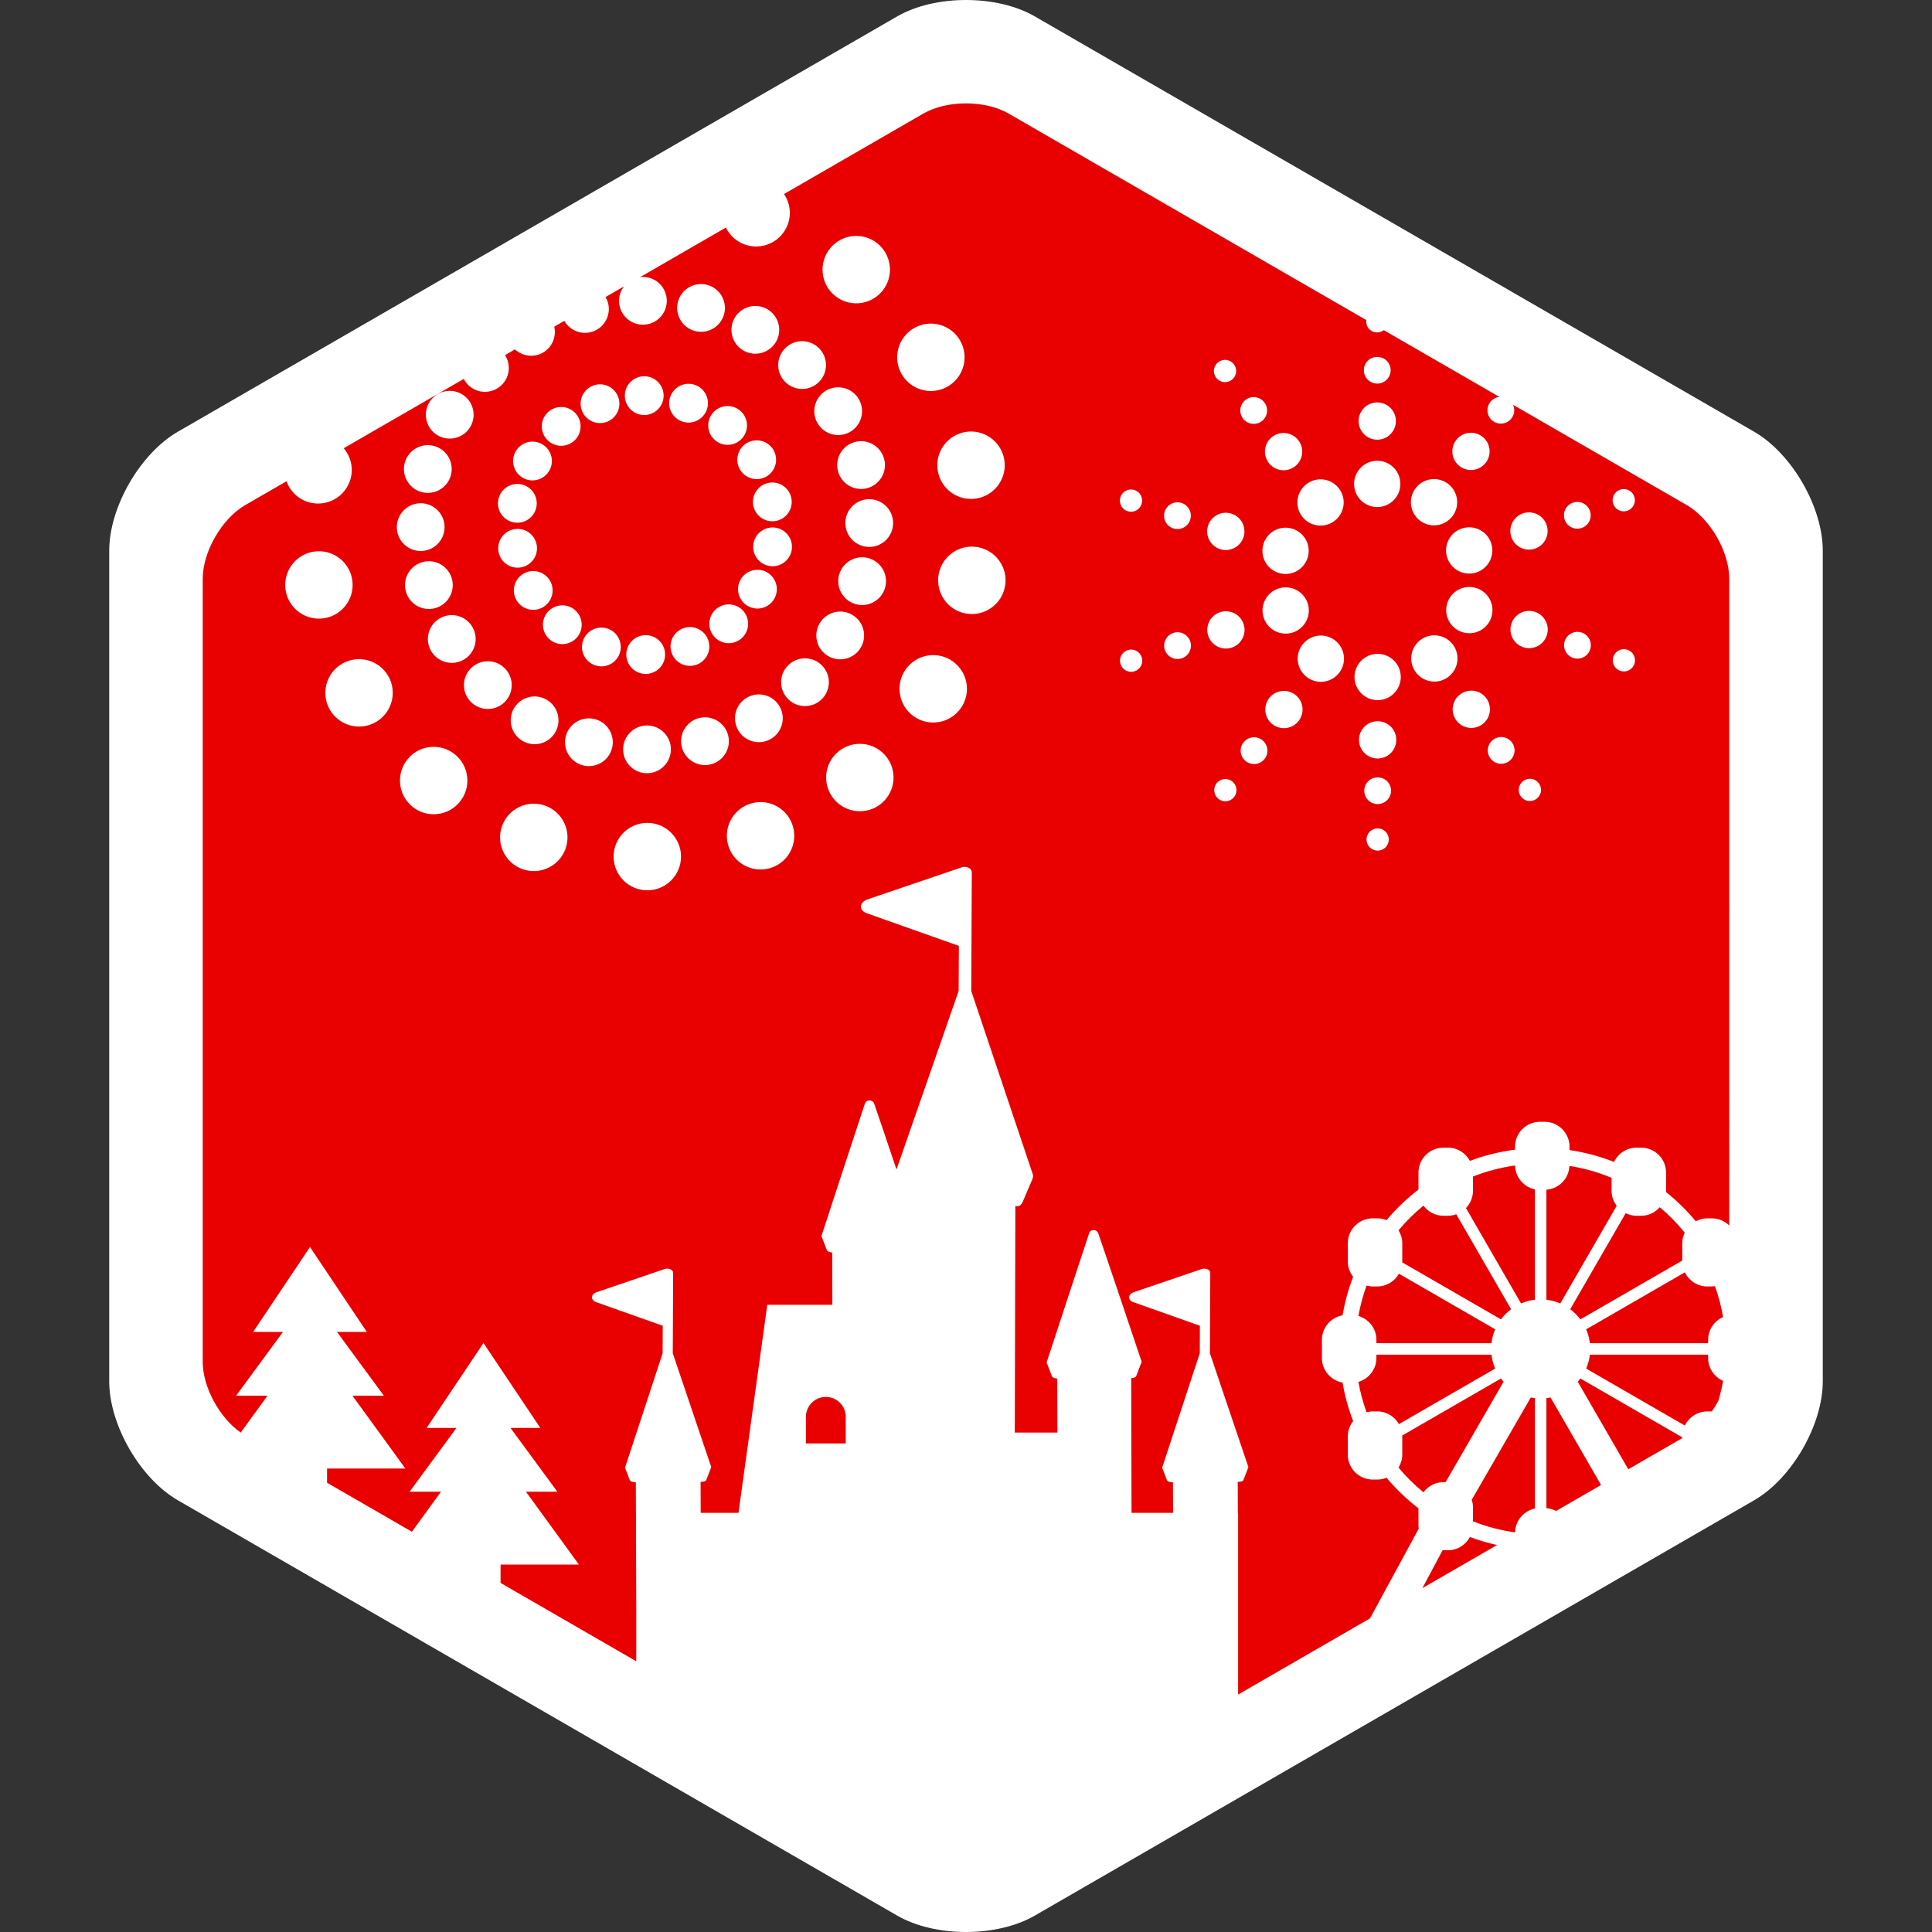 <?xml version="1.0" encoding="UTF-8"?>
<svg id="_レイヤー_1" xmlns="http://www.w3.org/2000/svg" version="1.1" viewBox="0 0 192 192">
  <rect x="0" y="0" width="192" height="192" fill="#333333" stroke="none"/>
  <!-- Generator: Adobe Illustrator 29.6.1, SVG Export Plug-In . SVG Version: 2.1.1 Build 9)  -->
  <path d="M174.314,149.103c3.757-2.169,6.832-7.494,6.832-11.833V54.73c0-4.339-3.074-9.663-6.832-11.833L102.832,1.627c-3.758-2.169-9.906-2.169-13.664,0L17.686,42.897c-3.757,2.169-6.832,7.494-6.832,11.833v82.54c0,4.339,3.074,9.663,6.832,11.833l71.482,41.27c3.758,2.169,9.906,2.169,13.664,0l71.482-41.27Z" fill="#fff"/>
  <g>
    <path d="M155.967,152.244c1.403-.219,2.751-.601,4.03-1.119v-1.359c0-.187.025-.368.065-.543l-.951-1.647-4.475,2.584c.763.398,1.296,1.175,1.331,2.085Z" fill="none"/>
    <path d="M170.123,140.267c.105,0,.204.018.306.031.129-.355.233-.721.339-1.086-.196.364-.413.717-.649,1.054h.004Z" fill="none"/>
    <path d="M162.555,147.291h.384c.774,0,1.461.368,1.915.93.941-.782,1.802-1.657,2.571-2.609-.152-.32-.244-.674-.244-1.051v-1.647l-5.365,3.097.738,1.279Z" fill="none"/>
    <path d="M140.966,151.587v-1.69c-1.165-.895-2.23-1.914-3.172-3.04-.283.113-.589.18-.911.18h-.467c-1.361,0-2.474-1.113-2.474-2.474v-1.821c0-.572.204-1.093.533-1.513-.473-1.224-.828-2.505-1.052-3.83-1.161-.203-2.052-1.215-2.052-2.431v-1.821c0-1.216.891-2.229,2.052-2.431.224-1.326.58-2.607,1.052-3.831-.329-.42-.533-.941-.533-1.513v-1.821c0-1.361,1.113-2.474,2.474-2.474h.467c.322,0,.629.067.911.18.943-1.126,2.007-2.145,3.172-3.04v-1.69c0-1.361,1.114-2.474,2.474-2.474h.467c.94,0,1.752.537,2.17,1.314,1.425-.538,2.927-.914,4.484-1.114v-.298c0-1.361,1.113-2.474,2.474-2.474h.467c1.361,0,2.474,1.113,2.474,2.474v.338c1.54.222,3.021.623,4.427,1.177.399-.834,1.245-1.418,2.227-1.418h.467c1.361,0,2.475,1.113,2.475,2.474v1.821c0,.038-.01.073-.011.111,1.083.866,2.077,1.839,2.959,2.909.342-.179.724-.29,1.135-.29h.467c.672,0,1.282.273,1.729.711V57.513c0-2.684-1.902-5.979-4.227-7.321l-17.265-9.968c.048.107.088.218.107.337.056.351-.029.702-.238.99-.209.287-.517.476-.868.532-.07.011-.141.017-.211.017-.278,0-.549-.087-.778-.254-.287-.209-.476-.517-.532-.868-.115-.724.381-1.407,1.106-1.522.025-.004.05-.002.076-.005l-11.501-6.64c-.433.323-1.04.306-1.434-.087-.25-.25-.338-.587-.299-.913l-35.561-20.531c-2.325-1.342-6.129-1.342-8.453,0l-13.857,8c.576.858.757,1.965.376,3.011-.633,1.739-2.555,2.635-4.294,2.002-.848-.309-1.491-.927-1.859-1.678l-8.552,4.938c.101-.013.2-.031.305-.031,1.311,0,2.373,1.063,2.373,2.373,0,1.311-1.063,2.373-2.373,2.373s-2.373-1.062-2.373-2.373c0-.541.188-1.034.493-1.433l-1.836,1.06c.103.177.191.364.247.571.339,1.266-.412,2.567-1.678,2.907-1.061.284-2.14-.204-2.663-1.113l-1.001.578c.222.986-.196,2.042-1.118,2.574-.921.532-2.045.366-2.788-.319l-.986.569c.589.919.485,2.153-.319,2.956-.927.927-2.429.927-3.356,0-.178-.178-.31-.381-.42-.592l-11.933,6.89c.617.733.929,1.714.749,2.731-.321,1.822-2.059,3.039-3.88,2.717-1.223-.216-2.16-1.075-2.556-2.165l-4.1,2.367c-2.325,1.342-4.227,4.636-4.227,7.321v77.825c0,2.508,1.66,5.547,3.774,7.03l2.665-3.666h-3.122l4.657-6.335h-2.966l5.652-8.441,5.651,8.441h-2.966l4.657,6.335h-3.123l5.262,7.239-7.784-0v1.412l8.431,4.868,2.893-3.979h-3.122l4.657-6.335h-2.966l5.652-8.441,5.651,8.441h-2.966l4.657,6.335h-3.122l5.262,7.239-7.784-0-0,1.827,13.486,7.786v-5.515l-.044-12.273c-.277.001-.527-.065-.595-.2l-.432-1.129c-.027 0-.041-.041-.041-.12-0-.028.006-.054.02-.082l3.711-11.286.013-2.741-6.604-2.34c-.592-.208-.549-.769.004-.984l6.741-2.295c.313-.142.891-.013.892.372l-.037,7.984,3.773,11.161c.027.04.041.086.041.14 0.0.054-.013.101-.039.142l-.438,1.134c-.026.136-.269.203-.572.204l.009,3.076h3.758l2.862-20.672h6.466l-.011-5.202c-.182.001-.456-.073-.533-.226l-.487-1.274c-.03 0-.046-.046-.046-.136-0-.032.007-.061.023-.093,0,0,4.14-12.653,4.29-13.075.15-.422.756-.394.912-.006.078.193,1.159,3.396,2.225,6.565l6.178-17.747.02-4.477-9.14-3.238c-.819-.288-.76-1.064.007-1.362l9.33-3.177c.432-.197,1.09-.018,1.09.515l-.054,11.749,6.082,18.112c.043.109.064.204.064.287l-.033.205-.989,2.321c-.043.108-.108.21-.194.306-.086.094-.183.14-.29.14l-.258-.002-.056,22.512h4.236l-.014-5.371c-.178.001-.454-.072-.529-.221l-.476-1.244c-.03 0-.045-.045-.045-.133,0-.031.006-.059.022-.09,0,0,4.053-12.357,4.199-12.769.146-.412.738-.384.891-.005.153.379,4.271,12.632,4.271,12.632.03.044.045.095.046.154 0.0.059-.014.111-.044.156l-.482,1.25c-.029.15-.296.224-.504.225l.031,13.391h4.128l-.011-3.035c-.276.001-.527-.065-.595-.2l-.431-1.129c-.027 0-.041-.041-.041-.12-0-.028.006-.054.02-.082l3.711-11.286.012-2.741-6.604-2.34c-.591-.208-.549-.769.005-.984l6.741-2.295c.313-.142.891-.013.891.372l-.037,7.984,3.774,11.161c.027.04.041.086.041.14,0,.054-.013.101-.04.142l-.437,1.134c-.026.136-.269.203-.572.204l.009,3.076h.027v18.057l13.108-7.568,4.846-8.921c-.014-.107-.033-.212-.033-.323ZM161.881,66.607c-.544.277-1.211.061-1.488-.484-.278-.544-.061-1.211.483-1.488.544-.277,1.211-.061,1.488.484.278.545.061,1.211-.483,1.488ZM160.38,49.209c.277-.544.944-.761,1.489-.484.544.277.761.944.483,1.488-.277.544-.944.761-1.488.484-.544-.277-.761-.944-.484-1.488ZM158.031,64.534c-.11.338-.345.613-.661.774-.19.097-.396.146-.602.146-.139,0-.277-.022-.413-.066-.338-.11-.613-.344-.774-.661-.161-.316-.19-.677-.08-1.015.11-.338.345-.613.662-.774.316-.162.678-.189,1.014-.08.338.11.613.344.774.661.161.317.189.677.079,1.015ZM155.568,50.606c.161-.317.436-.551.774-.661.336-.109.697-.082,1.014.08.317.161.551.436.661.774.11.338.082.698-.079,1.015s-.436.551-.774.661c-.135.044-.274.066-.413.066-.206,0-.412-.049-.602-.146-.316-.161-.551-.436-.661-.774-.11-.338-.081-.698.08-1.015ZM140.821,66.958c-.84-.952-.751-2.405.201-3.246.952-.841,2.405-.751,3.246.201.841.952.751,2.405-.201,3.246-.952.841-2.406.751-3.246-.201ZM147.305,71.987c-.827.601-1.986.418-2.587-.41-.601-.828-.418-1.986.41-2.587.827-.601,1.986-.418,2.587.41.601.828.418,1.986-.41,2.587ZM153.13,78.673c-.096.604-.662,1.015-1.266.92-.603-.096-1.016-.662-.92-1.266.096-.604.662-1.015,1.266-.92.604.095,1.015.662.92,1.266ZM153.722,63.134c-.316.973-1.361,1.505-2.334,1.189-.972-.316-1.505-1.361-1.189-2.334.316-.973,1.361-1.505,2.334-1.189.973.316,1.505,1.361,1.189,2.334ZM151.376,51.009c.973-.316,2.018.216,2.334,1.189.316.973-.216,2.018-1.189,2.334-.973.316-2.018-.216-2.334-1.189-.316-.973.216-2.018,1.189-2.334ZM148.404,73.5c.289-.208.643-.294.99-.238.724.115,1.221.797,1.106,1.522-.103.654-.67,1.122-1.313,1.122-.069,0-.139-.005-.209-.016h-.001c-.724-.115-1.22-.798-1.105-1.522.055-.351.244-.659.531-.868ZM148.265,61.131c-.276,1.24-1.504,2.021-2.744,1.745-1.24-.276-2.021-1.505-1.745-2.744.276-1.24,1.505-2.021,2.744-1.745,1.24.276,2.021,1.505,1.745,2.744ZM146.923,56.811c-1.165.505-2.519-.029-3.025-1.194-.506-1.165.029-2.519,1.194-3.025,1.166-.505,2.52.029,3.025,1.194.506,1.165-.029,2.519-1.194,3.025ZM144.685,43.769c.601-.828,1.76-1.011,2.587-.41.828.601,1.011,1.76.41,2.587-.601.828-1.76,1.011-2.587.41-.827-.601-1.011-1.76-.41-2.587ZM140.532,48.742c.646-1.094,2.055-1.457,3.149-.812,1.094.646,1.457,2.056.811,3.149-.646,1.094-2.056,1.457-3.149.812-1.094-.646-1.457-2.055-.812-3.149ZM137.692,84.211c-.433.432-1.133.432-1.565,0s-.432-1.133,0-1.565c.432-.432,1.133-.432,1.565,0,.432.432.432,1.133,0,1.565ZM137.849,79.519c-.251.251-.585.389-.941.389-.355,0-.689-.138-.94-.389-.518-.519-.518-1.363,0-1.881.502-.504,1.379-.503,1.881,0,.251.251.39.585.39.94.001.355-.138.689-.39.941ZM136.909,75.378c-1.023,0-1.853-.829-1.853-1.852s.83-1.852,1.853-1.852,1.852.829,1.852,1.852-.829,1.852-1.852,1.852ZM137.127,69.569c-1.264.121-2.387-.807-2.508-2.071-.12-1.264.807-2.387,2.071-2.508,1.264-.121,2.387.807,2.508,2.071.12,1.264-.806,2.387-2.071,2.508ZM135.929,35.851c.501-.502,1.378-.503,1.881,0,.251.251.39.585.39.94s-.139.689-.39.94-.585.389-.94.389c-.356,0-.69-.138-.941-.389s-.39-.585-.39-.94.139-.689.39-.94ZM136.869,39.992c1.023,0,1.853.829,1.853,1.852,0,1.023-.829,1.852-1.853,1.852-1.023,0-1.852-.829-1.852-1.852,0-1.023.829-1.852,1.852-1.852ZM136.65,45.801c1.264-.121,2.387.806,2.508,2.071.121,1.264-.807,2.387-2.071,2.508-1.264.121-2.387-.806-2.508-2.071-.12-1.264.807-2.387,2.071-2.508ZM99.798,45.651c.321,1.822-.895,3.559-2.717,3.881-1.822.321-3.56-.895-3.881-2.717-.321-1.822.895-3.559,2.717-3.881,1.822-.321,3.56.895,3.881,2.717ZM84.483,42.918c-1.135.655-2.587.266-3.242-.869-.655-1.135-.266-2.586.869-3.242,1.135-.655,2.586-.266,3.242.869.655,1.135.266,2.586-.869,3.242ZM87.864,45.604c.339,1.266-.412,2.567-1.678,2.907s-2.567-.412-2.907-1.678.412-2.567,1.678-2.907c1.266-.339,2.567.412,2.907,1.678ZM81.444,61.964c.655-1.135,2.107-1.524,3.242-.869,1.135.655,1.524,2.107.869,3.242-.655,1.135-2.107,1.524-3.242.869-1.135-.655-1.524-2.107-.869-3.242ZM85.062,60.047c-1.266-.339-2.017-1.641-1.678-2.907.339-1.266,1.64-2.017,2.907-1.678,1.266.339,2.017,1.641,1.678,2.907s-1.64,2.017-2.906,1.678ZM86.383,54.353c-1.311,0-2.373-1.063-2.373-2.373,0-1.311,1.063-2.373,2.373-2.373,1.31,0,2.373,1.062,2.373,2.373,0,1.311-1.063,2.373-2.373,2.373ZM82.527,24.643c1.189-1.417,3.302-1.602,4.72-.413,1.417,1.189,1.602,3.302.413,4.719-1.189,1.417-3.302,1.602-4.72.413-1.417-1.189-1.602-3.302-.413-4.719ZM78.034,34.601c.927-.927,2.43-.927,3.356,0,.927.927.927,2.429,0,3.356-.927.927-2.429.927-3.356,0-.927-.927-.927-2.429,0-3.356ZM76.164,47.356c-.922.532-2.1.216-2.632-.705-.532-.922-.216-2.1.705-2.632.922-.532,2.1-.216,2.632.705.532.922.216,2.1-.705,2.632ZM78.65,49.542c.185,1.048-.515,2.047-1.563,2.232-1.048.185-2.047-.515-2.232-1.563-.185-1.048.515-2.047,1.563-2.232,1.048-.185,2.047.515,2.232,1.563ZM76.237,56.883c.921.532,1.237,1.711.705,2.632-.532.922-1.711,1.237-2.632.705-.921-.532-1.237-1.711-.705-2.632s1.71-1.237,2.632-.705ZM73.897,60.752c.684.815.578,2.031-.238,2.715-.815.684-2.03.578-2.714-.237-.684-.815-.578-2.031.237-2.715s2.031-.578,2.715.237ZM74.229,69.327c1.135-.655,2.586-.266,3.242.869.655,1.135.266,2.586-.869,3.242-1.135.655-2.586.266-3.241-.869-.656-1.135-.267-2.586.869-3.242ZM76.444,56.242c-1.048-.185-1.748-1.184-1.563-2.232.185-1.048,1.184-1.748,2.232-1.563,1.048.185,1.747,1.184,1.563,2.232-.185,1.048-1.184,1.748-2.232,1.563ZM73.009,31.593c.656-1.135,2.107-1.524,3.242-.869,1.135.655,1.524,2.107.869,3.242-.655,1.135-2.107,1.524-3.241.869-1.135-.655-1.524-2.107-.869-3.242ZM73.548,40.804c.815.684.921,1.899.237,2.715s-1.899.922-2.714.237c-.815-.684-.921-1.899-.237-2.715.684-.815,1.899-.922,2.714-.237ZM69.224,66.057c-1.0.364-2.106-.152-2.47-1.152-.364-1.0.151-2.106,1.151-2.47s2.106.152,2.47,1.152c.364 1-.151,2.106-1.151,2.47ZM67.376,29.988c.339-1.266,1.641-2.017,2.907-1.678,1.266.339,2.017,1.641,1.678,2.907-.339,1.266-1.641,2.017-2.907,1.678-1.266-.339-2.017-1.641-1.678-2.907ZM66.617,39.409c.364-1,1.47-1.516,2.47-1.152 1.0.364,1.516,1.47,1.151,2.47-.364 1-1.47,1.516-2.47,1.152s-1.516-1.47-1.151-2.47ZM64.023,37.391c1.064,0,1.927.863,1.927,1.927,0,1.064-.863,1.927-1.927,1.927-1.064,0-1.927-.863-1.927-1.927,0-1.064.863-1.927,1.927-1.927ZM66.096,65.047c0,1.064-.863,1.927-1.927,1.927s-1.927-.863-1.927-1.927c0-1.064.863-1.927,1.927-1.927s1.927.863,1.927,1.927ZM64.299,72.096c1.311,0,2.373,1.062,2.373,2.373,0,1.311-1.063,2.373-2.373,2.373-1.31,0-2.373-1.063-2.373-2.373,0-1.311,1.063-2.373,2.373-2.373ZM58.969,38.308c1-.364,2.106.152,2.47,1.152.364 1-.152,2.106-1.151,2.47-1.0.364-2.106-.152-2.47-1.152-.364-1.0.151-2.106,1.151-2.47ZM61.575,64.955c-.364 1-1.47,1.516-2.47,1.152-1-.364-1.516-1.47-1.152-2.47.364-1,1.47-1.516,2.47-1.152s1.516,1.47,1.152,2.47ZM52.028,57.009c.921-.532,2.1-.216,2.632.705.532.922.217,2.1-.705,2.632-.921.532-2.1.216-2.632-.705-.532-.922-.216-2.1.705-2.632ZM49.542,54.823c-.185-1.048.515-2.047,1.563-2.232,1.048-.185,2.047.515,2.232,1.563.185,1.048-.515,2.047-1.563,2.232-1.048.185-2.047-.515-2.232-1.563ZM51.073,70.399c.656-1.135,2.107-1.524,3.242-.869,1.135.655,1.524,2.107.869,3.242-.655,1.135-2.107,1.524-3.241.869-1.135-.655-1.524-2.107-.869-3.242ZM54.644,63.56c-.815-.684-.921-1.899-.238-2.715.684-.815,1.9-.922,2.715-.237.815.684.921,1.899.237,2.715-.684.815-1.899.921-2.714.237ZM54.532,40.898c.815-.684,2.031-.578,2.715.237.684.815.577,2.031-.238,2.715-.815.684-2.03.578-2.714-.237-.684-.815-.578-2.031.237-2.715ZM51.25,44.85c.532-.922,1.71-1.237,2.632-.705.921.532,1.237,1.711.705,2.632-.532.922-1.711,1.237-2.632.705-.921-.532-1.237-1.711-.705-2.632ZM49.516,49.686c.185-1.048,1.184-1.748,2.232-1.563,1.048.185,1.748,1.184,1.563,2.232-.185,1.048-1.184,1.748-2.232,1.563-1.048-.185-1.748-1.184-1.563-2.232ZM43.71,61.447c1.135-.655,2.587-.266,3.242.869.656,1.135.267,2.586-.869,3.242-1.135.655-2.587.266-3.242-.869-.656-1.135-.267-2.586.869-3.242ZM40.329,58.761c-.339-1.266.412-2.567,1.678-2.907,1.266-.339,2.567.412,2.906,1.678.339,1.266-.412,2.567-1.678,2.907-1.266.339-2.567-.412-2.907-1.678ZM42.638,40.028c.655-1.135,2.107-1.524,3.242-.869,1.135.655,1.524,2.107.869,3.242s-2.107,1.524-3.242.869c-1.135-.655-1.524-2.107-.869-3.242ZM40.223,45.996c.339-1.266,1.641-2.017,2.907-1.678s2.017,1.641,1.678,2.907c-.339,1.266-1.641,2.017-2.907,1.678-1.266-.339-2.017-1.641-1.678-2.907ZM28.394,58.714c-.321-1.822.896-3.559,2.717-3.881s3.56.895,3.881,2.717-.895,3.559-2.717,3.881c-1.822.321-3.559-.895-3.881-2.717ZM37.357,71.757c-1.602.925-3.651.376-4.576-1.226-.925-1.602-.376-3.651,1.226-4.576,1.602-.925,3.651-.376,4.576,1.226.925,1.602.376,3.651-1.226,4.576ZM41.809,50.012c1.311,0,2.373,1.063,2.373,2.373,0,1.311-1.062,2.373-2.373,2.373s-2.373-1.062-2.373-2.373c0-1.311,1.063-2.373,2.373-2.373ZM45.664,79.722c-1.189,1.417-3.302,1.602-4.719.413-1.417-1.189-1.602-3.302-.413-4.719,1.189-1.417,3.302-1.602,4.719-.413,1.417,1.189,1.602,3.302.413,4.719ZM46.802,69.764c-.927-.927-.927-2.429,0-3.356.927-.927,2.429-.927,3.356,0,.927.927.927,2.429,0,3.356-.927.927-2.429.927-3.356,0ZM56.195,84.365c-.633,1.739-2.555,2.635-4.293,2.002-1.739-.633-2.635-2.555-2.002-4.294.633-1.739,2.555-2.635,4.293-2.002,1.739.633,2.635,2.555,2.002,4.294ZM60.816,74.377c-.339,1.266-1.64,2.017-2.906,1.678-1.266-.339-2.017-1.641-1.678-2.907s1.64-2.017,2.907-1.678c1.266.339,2.017,1.641,1.678,2.907ZM64.329,88.477c-1.85,0-3.35-1.5-3.35-3.35s1.5-3.35,3.35-3.35c1.85,0,3.35,1.5,3.35,3.35s-1.5,3.35-3.35,3.35ZM70.675,75.95c-1.266.339-2.567-.412-2.907-1.678s.412-2.567,1.678-2.907c1.266-.339,2.567.412,2.907,1.678.339,1.266-.412,2.567-1.678,2.907ZM76.728,86.208c-1.739.633-3.661-.264-4.293-2.002-.633-1.739.263-3.661,2.002-4.294,1.739-.633,3.661.264,4.294,2.002.633,1.739-.264,3.661-2.002,4.294ZM78.321,69.476c-.927-.927-.927-2.429,0-3.356.927-.927,2.429-.927,3.356,0,.927.927.927,2.429,0,3.356-.927.927-2.429.927-3.356,0ZM87.604,79.836c-1.417,1.189-3.53,1.004-4.72-.413-1.189-1.417-1.004-3.53.413-4.719,1.417-1.189,3.53-1.004,4.719.413,1.189,1.417,1.004,3.53-.413,4.719ZM90.835,32.608c1.602-.925,3.651-.376,4.576,1.226.925,1.602.376,3.651-1.226,4.576-1.602.925-3.651.376-4.576-1.226-.925-1.602-.376-3.651,1.226-4.576ZM95.644,70.128c-.925,1.602-2.974,2.151-4.576,1.226-1.602-.925-2.151-2.974-1.226-4.576.925-1.602,2.974-2.151,4.576-1.226s2.151,2.974,1.226,4.576ZM99.879,58.255c-.321,1.822-2.059,3.039-3.881,2.717-1.822-.321-3.039-2.059-2.717-3.881.321-1.822,2.059-3.039,3.881-2.717,1.822.321,3.039,2.059,2.717,3.881ZM111.897,48.763c.544-.277,1.211-.061,1.488.484.277.545.061,1.211-.484,1.488-.544.277-1.21.061-1.488-.484-.277-.544-.061-1.211.484-1.488ZM113.398,66.162c-.277.544-.944.761-1.488.484-.544-.277-.761-.944-.484-1.488.277-.545.944-.761,1.488-.484.544.277.761.944.484,1.488ZM116.409,50.063c.317-.161.675-.191,1.014-.08.338.11.613.345.774.661.161.316.189.677.08,1.015-.11.338-.344.612-.661.774-.189.097-.396.146-.602.146-.139,0-.277-.022-.413-.066-.338-.11-.613-.344-.774-.661-.332-.654-.072-1.456.582-1.789ZM118.21,64.765c-.161.317-.436.551-.774.661-.136.044-.274.066-.413.066-.206,0-.413-.049-.602-.146-.317-.161-.552-.436-.662-.774-.11-.338-.081-.698.08-1.015.161-.317.436-.551.774-.661.336-.109.698-.082,1.014.08.653.333.914,1.136.581,1.789ZM132.957,48.412c.841.952.751,2.405-.201,3.246-.952.841-2.406.751-3.246-.201-.841-.952-.751-2.405.201-3.246.952-.841,2.406-.751,3.246.201ZM126.854,58.56c1.166-.505,2.52.029,3.025,1.194.506,1.165-.03,2.519-1.194,3.025-1.166.505-2.52-.029-3.025-1.194-.505-1.165.03-2.519,1.194-3.025ZM125.513,54.24c.276-1.24,1.505-2.021,2.744-1.745,1.24.276,2.021,1.505,1.745,2.744-.276,1.24-1.505,2.021-2.744,1.745-1.24-.276-2.021-1.505-1.745-2.744ZM126.473,43.383c.827-.601,1.986-.418,2.587.41.601.828.418,1.986-.41,2.587-.827.601-1.986.418-2.587-.41-.601-.828-.418-1.986.41-2.587ZM123.278,40.586c.114-.724.799-1.223,1.522-1.105.351.055.659.244.868.532.209.287.293.639.237.99-.056.351-.244.659-.531.868-.23.167-.5.254-.78.254-.07,0-.14-.005-.21-.017-.724-.115-1.221-.797-1.106-1.522ZM120.649,36.697c.096-.604.662-1.015,1.266-.92s1.016.662.92,1.266c-.096.604-.662,1.015-1.266.92-.603-.096-1.015-.662-.92-1.266ZM120.056,52.237c.316-.973,1.361-1.505,2.334-1.189.973.316,1.506,1.361,1.189,2.334-.316.973-1.361,1.505-2.334,1.189-.973-.316-1.505-1.361-1.189-2.334ZM121.947,79.617c-.604.096-1.17-.316-1.266-.92-.096-.604.316-1.17.92-1.266.604-.096,1.17.316,1.266.92.096.604-.316,1.17-.92,1.266ZM122.402,64.361c-.973.316-2.018-.216-2.334-1.189-.316-.973.216-2.018,1.189-2.334.973-.316,2.019.216,2.334,1.189.316.973-.216,2.018-1.189,2.334ZM125.7,75.382c-.209.287-.517.476-.868.532-.07.011-.141.017-.211.017-.278,0-.549-.087-.778-.254-.287-.209-.476-.517-.531-.868-.115-.724.381-1.407,1.106-1.522.349-.058.703.028.989.238.287.209.476.517.532.868.056.351-.029.702-.237.99ZM129.093,71.601c-.601.828-1.76,1.011-2.587.41-.828-.601-1.011-1.76-.41-2.587.601-.828,1.76-1.011,2.587-.41.828.601,1.011,1.76.41,2.587ZM129.285,64.291c.646-1.094,2.056-1.457,3.149-.812,1.094.646,1.457,2.056.812,3.149-.646,1.094-2.056,1.457-3.15.812-1.094-.646-1.457-2.056-.811-3.149Z" fill="#e90000"/>
    <path d="M143.907,154.061h-.467c-.024,0-.047-.007-.072-.007l-2.013,3.773,7.423-4.286c-.924-.205-1.829-.465-2.7-.795-.419.777-1.231,1.315-2.171,1.315Z" fill="#e90000"/>
    <path d="M157.056,136.994c-.083.111-.169.218-.261.321l5.022,8.698,5.365-3.097v-.076l-10.126-5.846Z" fill="#e90000"/>
    <path d="M153.681,138.945v10.936c.344.025.665.126.956.278l4.475-2.584-5.019-8.693c-.135.027-.273.047-.412.063Z" fill="#e90000"/>
    <path d="M82.07,138.824c-1.093,0-1.979.886-1.979,1.979v2.644h3.959v-2.644c0-1.093-.887-1.979-1.98-1.979Z" fill="#e90000"/>
    <path d="M157.999,133.485h11.754v-.339c0-1.01.615-1.881,1.487-2.265-.184-1.055-.455-2.081-.811-3.067-.101.013-.201.031-.306.031h-.467c-.975,0-1.816-.577-2.218-1.402l-9.807,5.662c.186.431.311.895.368,1.38Z" fill="#e90000"/>
    <path d="M150.566,115.825c-1.456.202-2.857.576-4.185,1.099v1.422c0,.663-.267,1.264-.696,1.709l5.473,9.479c.431-.186.895-.312,1.38-.368v-10.968c-1.109-.228-1.949-1.205-1.973-2.374Z" fill="#e90000"/>
    <path d="M171.852,127.158v-.026c-.002.002-.004.005-.006.007.003.006.004.013.006.019Z" fill="#e90000"/>
    <path d="M148.588,136.007c-.187-.431-.311-.895-.368-1.38h-11.435v.339c0,1.122-.761,2.064-1.789,2.365.187,1.039.458,2.049.812,3.02.195-.05.396-.085.606-.085h.467c.919,0,1.716.513,2.142,1.262l9.564-5.522Z" fill="#e90000"/>
    <path d="M149.164,136.994l-9.816,5.667c.001.027.008.053.008.081v1.821c0,.472-.141.909-.372,1.286.747.893,1.575,1.714,2.476,2.452.452-.608,1.169-1.008,1.98-1.008h.225l5.76-9.977c-.091-.103-.178-.211-.26-.321Z" fill="#e90000"/>
    <path d="M169.753,134.966v-.339h-11.754c-.056.485-.181.948-.368,1.38l9.807,5.662c.402-.825,1.243-1.402,2.218-1.402h.463c.236-.337.453-.69.649-1.054.189-.648.355-1.306.473-1.981-.873-.383-1.487-1.255-1.487-2.265Z" fill="#e90000"/>
    <path d="M146.26,149.043c.071.23.121.47.121.723v1.422c1.327.523,2.729.897,4.185,1.099.024-1.168.864-2.145,1.973-2.373v-10.968c-.139-.016-.277-.036-.412-.063l-5.867,10.161Z" fill="#e90000"/>
    <path d="M160.665,119.828c-.314-.415-.508-.925-.508-1.482v-1.296c-1.326-.552-2.729-.953-4.189-1.182-.049,1.257-1.041,2.272-2.287,2.363v10.936c.485.056.949.181,1.38.368l5.604-9.706Z" fill="#e90000"/>
    <path d="M139.357,125.37c0,.028-.007.053-.008.081l9.816,5.667c.286-.383.625-.723,1.008-1.008l-5.45-9.439c-.257.091-.529.15-.815.15h-.467c-.811,0-1.528-.401-1.98-1.008-.9.738-1.729,1.559-2.476,2.452.231.376.372.814.372,1.286v1.821Z" fill="#e90000"/>
    <path d="M157.056,131.118l10.126-5.846v-1.722c0-.377.092-.731.244-1.051-.744-.92-1.574-1.766-2.478-2.528-.455.516-1.112.85-1.85.85h-.467c-.386,0-.746-.097-1.073-.256l-5.511,9.546c.383.286.723.625,1.009,1.008Z" fill="#e90000"/>
    <path d="M136.786,133.145v.339h11.435c.056-.485.181-.948.367-1.38l-9.564-5.522c-.426.748-1.223,1.262-2.142,1.262h-.467c-.21,0-.411-.035-.606-.085-.354.971-.625,1.981-.812,3.02,1.028.301,1.789,1.243,1.789,2.365Z" fill="#e90000"/>
  </g>
</svg>